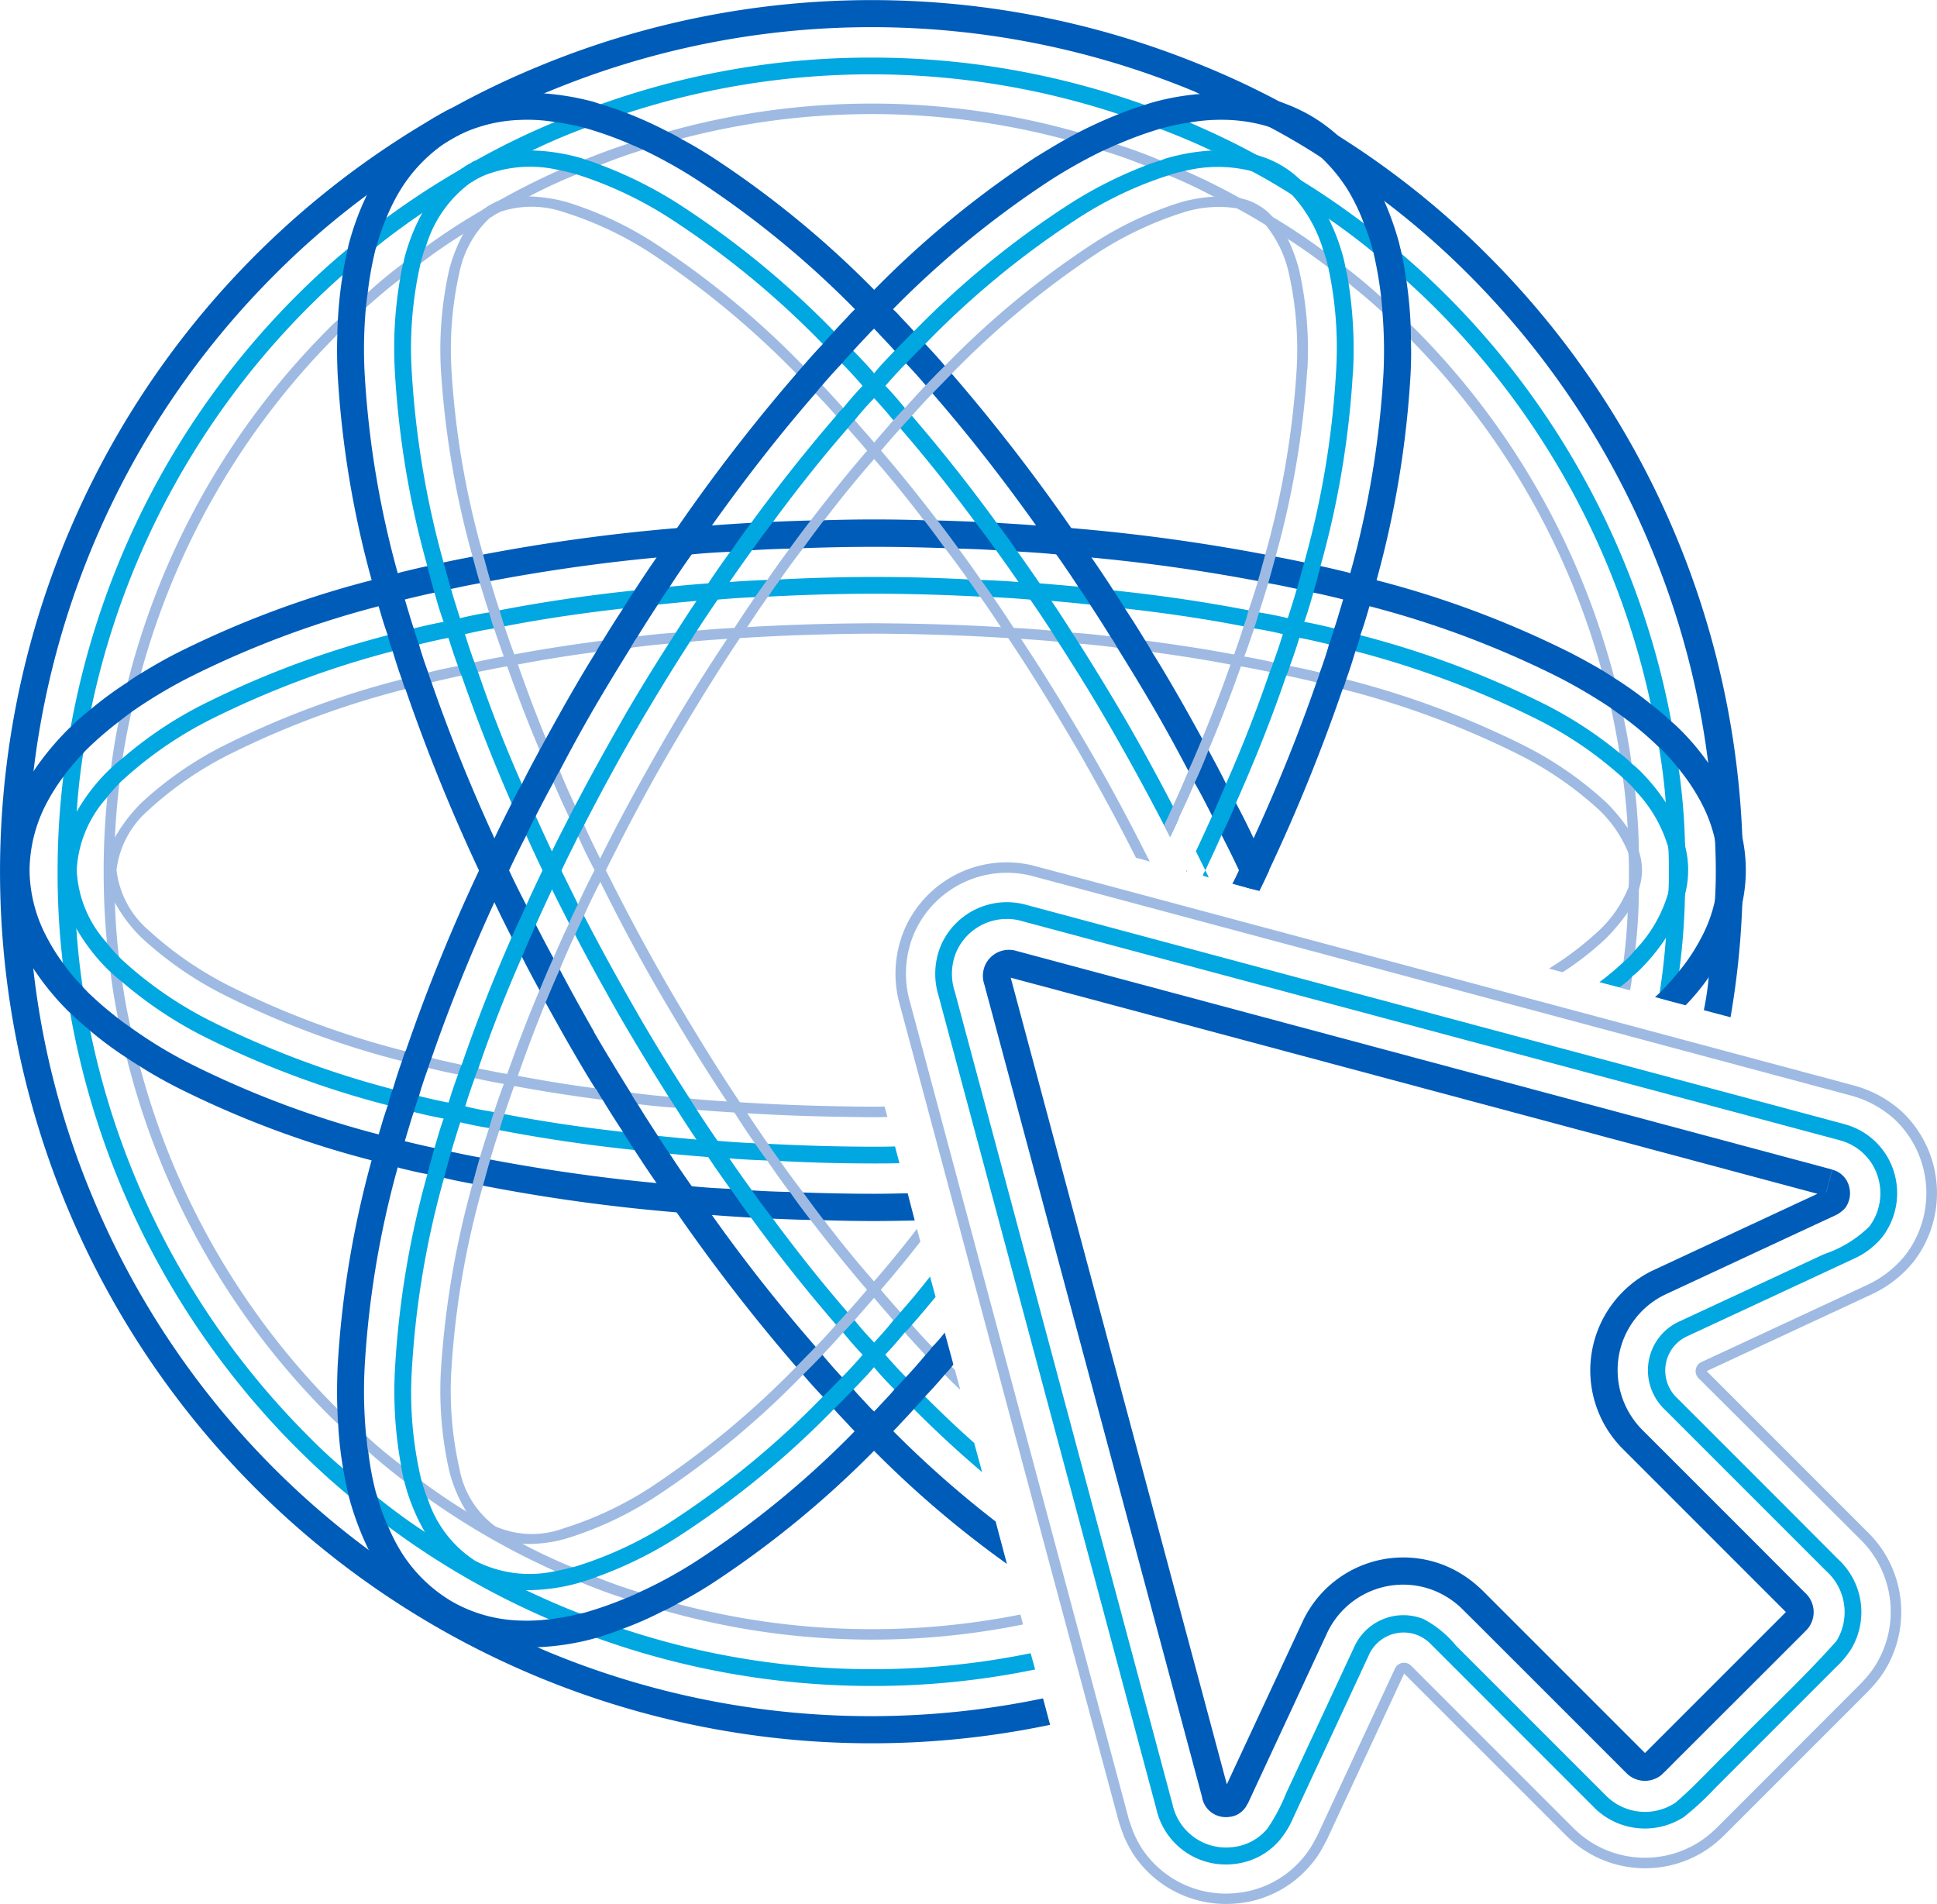 <svg xmlns="http://www.w3.org/2000/svg" xmlns:xlink="http://www.w3.org/1999/xlink" width="79.086" height="77.729" viewBox="0 0 79.086 77.729"><defs><clipPath id="clip-path"><rect id="Rectangle_2536" data-name="Rectangle 2536" width="79.086" height="77.729" fill="none"></rect></clipPath></defs><g id="Groupe_246" data-name="Groupe 246" transform="translate(0 0)"><g id="Groupe_245" data-name="Groupe 245" transform="translate(0 0)" clip-path="url(#clip-path)"><path id="Trac&#xE9;_987" data-name="Trac&#xE9; 987" d="M68.666,35.369v.064c0,.31,0,.62-.021.93v.011a27.5,27.5,0,0,1-.235,3.111c-.043.428-.107.855-.182,1.283l-.663-.182a1.376,1.376,0,0,0,.043-.2q.176-1.122.257-2.245a17.5,17.5,0,0,0,.1-1.839c.021-.289.021-.577.021-.866,0-.331,0-.652-.021-.983v-.011c-.011-.62-.043-1.229-.107-1.839-.053-.759-.15-1.507-.278-2.255-.086-.588-.192-1.176-.331-1.753a32.5,32.5,0,0,0-8.8-16.173c-.385-.385-.77-.748-1.176-1.112a.01.01,0,0,0-.011-.011c-.438-.406-.887-.791-1.347-1.165H55.9c-.588-.481-1.187-.93-1.806-1.358-.492-.353-.994-.684-1.507-.983-.011-.011-.021-.021-.032-.021-.524-.331-1.048-.641-1.593-.93S49.9,6.262,49.34,5.995h-.032c-.684-.321-1.39-.62-2.1-.887-.556-.224-1.122-.428-1.689-.6a32.22,32.22,0,0,0-20.074-.043c-.577.182-1.144.385-1.71.609-.727.267-1.454.577-2.159.919-.695.321-1.347.663-2.01,1.037a.215.215,0,0,0-.086.043,3.974,3.974,0,0,0-.363.2c-.021,0-.043.021-.064.032-.673.385-1.325.8-1.967,1.24s-1.261.887-1.871,1.379c-.47.363-.941.759-1.39,1.165-.481.417-.951.866-1.411,1.325A32.662,32.662,0,0,0,3.568,28.795c-.128.588-.235,1.2-.321,1.8-.128.791-.214,1.593-.267,2.394-.075.812-.1,1.625-.1,2.448,0,.77.021,1.539.086,2.309v.011c.053.8.139,1.593.257,2.384.086.6.192,1.2.31,1.8a32.641,32.641,0,0,0,8.883,16.515c.46.47.941.919,1.432,1.336.46.428.93.812,1.411,1.187.631.5,1.261.973,1.924,1.4a.01.01,0,0,0,.011.011,21.972,21.972,0,0,0,2.02,1.261c.695.406,1.4.78,2.127,1.122s1.464.673,2.213.951a16.7,16.7,0,0,0,1.732.62,32.322,32.322,0,0,0,16.643.994l.182.663a32.644,32.644,0,0,1-6.681.673A33.22,33.22,0,0,1,24.2,66.71h-.011c-.641-.235-1.261-.492-1.892-.759h-.032A32.61,32.61,0,0,1,15.7,62.167l-.011-.011c-.556-.4-1.09-.812-1.614-1.261-.738-.609-1.454-1.272-2.138-1.956A33.344,33.344,0,0,1,2.713,41.194c-.128-.673-.224-1.347-.3-2.031A31.053,31.053,0,0,1,2.2,35.433a31.376,31.376,0,0,1,.235-3.88c.064-.684.171-1.347.3-2.02a33.249,33.249,0,0,1,9.2-17.595c.673-.673,1.379-1.325,2.106-1.924.513-.449,1.048-.866,1.582-1.272a32.828,32.828,0,0,1,3.068-2,.108.108,0,0,1,.075-.043.638.638,0,0,1,.16-.1,1.582,1.582,0,0,1,.139-.086.594.594,0,0,1,.182-.1A30.467,30.467,0,0,1,22.5,4.83c.62-.267,1.251-.5,1.881-.727A32.7,32.7,0,0,1,35.433,2.2a33.081,33.081,0,0,1,11.16,1.935c.62.224,1.229.46,1.828.716.93.406,1.849.834,2.736,1.325a.039.039,0,0,1,.032.011c.6.31,1.187.652,1.764,1.015.887.545,1.742,1.133,2.576,1.764.534.4,1.048.812,1.55,1.251.641.545,1.261,1.122,1.86,1.721a33.308,33.308,0,0,1,9.15,17.37c.128.641.235,1.283.3,1.924a25.425,25.425,0,0,1,.257,3.121v.021c.021.331.021.663.021.994" transform="translate(0.152 0.151)" fill="#00a7e1"></path><path id="Trac&#xE9;_988" data-name="Trac&#xE9; 988" d="M66.663,35.247v.064c0,.235,0,.47-.021.705v.011a21.3,21.3,0,0,1-.15,2.48c-.032.363-.075.716-.128,1.08V39.6a4.992,4.992,0,0,1-.086.556l-.406-.107v-.032c.053-.342.107-.673.139-1.015.086-.673.15-1.347.171-2.02a.037.037,0,0,1,.011-.021q.032-.513.032-1.026V35.91c.011-.192.011-.406.011-.6,0-.246,0-.5-.021-.748v-.011c.011-.342-.011-.684-.032-1.026-.032-.673-.1-1.358-.192-2.031v-.011c-.032-.342-.086-.673-.139-1.015-.1-.609-.214-1.229-.353-1.839-.107-.524-.246-1.048-.385-1.561A30.853,30.853,0,0,0,57.331,13.6a2.052,2.052,0,0,0-.15-.16c-.331-.331-.673-.663-1.015-.973-.449-.417-.909-.8-1.379-1.176-.267-.224-.545-.438-.823-.652h-.011c-.534-.406-1.09-.8-1.657-1.165l-.011-.011C52,9.273,51.7,9.08,51.4,8.909c-.385-.235-.77-.46-1.165-.673-.31-.171-.609-.331-.93-.481a.015.015,0,0,0-.021,0c-.609-.321-1.208-.609-1.839-.866h-.011c-.321-.15-.631-.278-.951-.4-.567-.224-1.144-.438-1.732-.609-.5-.171-1-.321-1.518-.46h-.011A30.664,30.664,0,0,0,27.53,5.392c-.513.128-1.037.278-1.539.449-.588.182-1.176.385-1.742.62-.331.107-.652.246-.973.385a21.366,21.366,0,0,0-1.945.9c-.406.2-.812.417-1.208.641-.011,0-.021.011-.032.021a2.042,2.042,0,0,0-.289.171.172.172,0,0,0-.075.043c-.363.2-.727.417-1.08.652-.6.374-1.176.77-1.742,1.2-.289.2-.556.406-.834.641-.481.363-.941.759-1.4,1.165-.406.363-.791.727-1.176,1.112l-.053.053A31.072,31.072,0,0,0,5.478,27.22c-.15.524-.278,1.048-.385,1.582-.15.62-.257,1.251-.363,1.881-.043.342-.1.673-.128,1.015-.086.738-.15,1.475-.182,2.213v.011c-.021.47-.032.919-.032,1.39,0,.428.011.844.032,1.272.021.738.075,1.464.16,2.191v.011c.043.342.086.684.139,1.026.086.62.2,1.24.342,1.86.107.534.235,1.058.374,1.582a30.979,30.979,0,0,0,8.006,13.928l.053.053q.577.577,1.187,1.122h.011A17.872,17.872,0,0,0,16.1,59.533a9.552,9.552,0,0,0,.844.663c.588.438,1.2.855,1.817,1.229.374.246.759.481,1.144.695s.759.428,1.154.631a21.835,21.835,0,0,0,2.031.951H23.1c.321.15.641.289.973.406.577.235,1.154.438,1.753.62.513.182,1.026.331,1.55.47a31,31,0,0,0,14.014.438l.107.406a30.965,30.965,0,0,1-14.655-.567h-.011c-.534-.139-1.069-.3-1.593-.492-.609-.192-1.208-.417-1.8-.663-.363-.15-.716-.3-1.058-.46a30.645,30.645,0,0,1-5.206-2.982h-.011c-.321-.224-.631-.449-.93-.695h-.011c-.5-.385-.983-.77-1.464-1.208l-.011-.011a14.958,14.958,0,0,1-1.229-1.122c-.128-.107-.257-.235-.385-.363A31.344,31.344,0,0,1,4.9,42.912c-.139-.534-.257-1.069-.353-1.614-.128-.631-.235-1.261-.31-1.9-.064-.385-.107-.77-.139-1.154V38.23C4,37.257,3.96,36.3,3.96,35.312a28.924,28.924,0,0,1,.15-3.046v-.011c.032-.385.086-.78.15-1.165.075-.631.182-1.261.31-1.892.107-.545.224-1.08.374-1.625a31.258,31.258,0,0,1,8.2-14.43c.128-.128.246-.246.374-.353a14.96,14.96,0,0,1,1.229-1.122,18.746,18.746,0,0,1,1.454-1.2h.011a10.344,10.344,0,0,1,.9-.673h.011a24.972,24.972,0,0,1,2.341-1.518.375.375,0,0,1,.086-.053,1.259,1.259,0,0,1,.2-.118,1.947,1.947,0,0,1,.289-.16.037.037,0,0,0,.021-.011c.823-.46,1.657-.887,2.512-1.261h.011c.342-.16.684-.3,1.026-.438.588-.235,1.187-.46,1.8-.652C25.926,5.4,26.461,5.243,27,5.1a30.859,30.859,0,0,1,16.761.032c.534.139,1.048.3,1.571.492h.011c.6.192,1.187.406,1.764.652h.011c.331.128.673.267.994.428.77.331,1.507.705,2.245,1.112.021,0,.032.011.043.011.438.246.877.492,1.293.759a24.347,24.347,0,0,1,2.084,1.39c.3.2.6.428.887.663.5.385.983.791,1.454,1.219.417.353.823.738,1.208,1.133a2.052,2.052,0,0,1,.16.15A31.358,31.358,0,0,1,65.637,27.4c.15.534.267,1.069.374,1.6.139.631.246,1.261.331,1.892.064.363.107.716.139,1.08v.011a24.345,24.345,0,0,1,.16,2.491c.021.257.021.513.021.77" transform="translate(0.273 0.272)" fill="#9ebae2"></path><path id="Trac&#xE9;_989" data-name="Trac&#xE9; 989" d="M71.169,35.52v.064c0,.417-.011.844-.032,1.261v.011a34.081,34.081,0,0,1-.481,4.671l-1.09-.289a11.548,11.548,0,0,0,.2-1.358,26.294,26.294,0,0,0,.257-3.175q.032-.561.032-1.122c0-.417-.011-.844-.032-1.261a28.7,28.7,0,0,0-.278-3.175,33.633,33.633,0,0,0-2.32-8.755,34.474,34.474,0,0,0-7.461-11.181A33.043,33.043,0,0,0,56.514,8.2c0-.011,0-.011-.011-.011-.834-.631-1.689-1.229-2.576-1.774a.033.033,0,0,0-.021-.011c-.673-.438-1.368-.844-2.074-1.219-.011,0-.021-.011-.032-.011a28.13,28.13,0,0,0-2.811-1.336c-.075-.032-.139-.064-.214-.1a34.4,34.4,0,0,0-26.381,0,1.187,1.187,0,0,0-.171.075h-.011a32.049,32.049,0,0,0-3.388,1.657.081.081,0,0,0-.043.021c-.214.118-.428.235-.631.363a.033.033,0,0,0-.021.011,32.255,32.255,0,0,0-3.153,2.1,32.948,32.948,0,0,0-3.763,3.25A34.387,34.387,0,0,0,1.368,31.491V31.5a32.2,32.2,0,0,0-.011,8.028,33.759,33.759,0,0,0,2.384,9.246A34.284,34.284,0,0,0,15.05,63.27l.011.011a32.625,32.625,0,0,0,3.346,2.181,31.47,31.47,0,0,0,3.549,1.785c.139.064.289.128.438.192a34.375,34.375,0,0,0,20.192,1.892l.289,1.08A35.583,35.583,0,0,1,17.5,4.938h.011a2.893,2.893,0,0,1,.4-.224A1.859,1.859,0,0,1,18.1,4.6a1.729,1.729,0,0,1,.192-.107l.064-.032a34.045,34.045,0,0,1,3.613-1.742,35.51,35.51,0,0,1,27.236,0A33.172,33.172,0,0,1,52.26,4.158c.021.011.043.011.064.021.78.428,1.55.866,2.288,1.347a34.669,34.669,0,0,1,6.136,4.9,35.5,35.5,0,0,1,10.39,23.762v.011c.021.438.032.887.032,1.325" transform="translate(0 0)" fill="#005cb9"></path><path id="Trac&#xE9;_990" data-name="Trac&#xE9; 990" d="M68.767,34a3.841,3.841,0,0,1-.128.994v.011a5.431,5.431,0,0,1-.78,1.764,8.18,8.18,0,0,1-1.09,1.325,2.944,2.944,0,0,1-.289.246v.011a3.51,3.51,0,0,1-.492.417c-.011.021-.011.032-.021.021l-.823-.214a10.28,10.28,0,0,0,.983-.823,1.857,1.857,0,0,0,.16-.139q.176-.176.321-.353a5.62,5.62,0,0,0,1.347-2.33,3.4,3.4,0,0,0,0-1.849v-.011a5.645,5.645,0,0,0-1.358-2.33V30.73c-.1-.118-.2-.224-.31-.331a1.121,1.121,0,0,0-.182-.15v-.011a15.582,15.582,0,0,0-3.485-2.384,38.16,38.16,0,0,0-7.44-2.79c-.363-.1-.716-.182-1.08-.278l-.128-.032c-.363-.086-.716-.171-1.08-.235-.224-.064-.449-.107-.673-.15-.385-.1-.78-.171-1.176-.235a3.027,3.027,0,0,0-.428-.086c-1.6-.31-3.217-.545-4.842-.727-.47-.064-.951-.118-1.422-.16-.524-.053-1.048-.107-1.582-.15-.289-.021-.577-.043-.866-.053q-.754-.064-1.507-.1c-.182-.011-.353-.021-.534-.021h-.011c-1.443-.075-2.875-.118-4.318-.118s-2.886.043-4.329.118h-.011c-.182,0-.353.011-.534.021q-.754.032-1.507.1c-.289.011-.577.032-.866.053-.524.043-1.058.1-1.582.15-.47.043-.951.1-1.422.16-1.625.182-3.239.417-4.842.727a3.027,3.027,0,0,0-.428.086c-.4.064-.791.139-1.176.235-.224.043-.449.086-.673.15-.363.064-.716.15-1.08.235l-.128.032c-.363.1-.716.182-1.08.278a38.16,38.16,0,0,0-7.44,2.79A15.912,15.912,0,0,0,4.77,30.4l-.053.053c-.171.182-.342.363-.492.556v.011A4.783,4.783,0,0,0,2.974,34a4.745,4.745,0,0,0,1.24,2.982v.011a5.713,5.713,0,0,0,.481.534v.011a.494.494,0,0,1,.075.075,15.912,15.912,0,0,0,3.666,2.544,38.159,38.159,0,0,0,7.44,2.79c.363.1.716.182,1.08.278l.128.032c.363.086.716.171,1.08.235.224.064.449.107.673.15.385.1.78.171,1.176.235a3.028,3.028,0,0,0,.428.086c1.6.31,3.217.545,4.842.727.47.064.951.118,1.422.16.524.053,1.058.107,1.582.15.289.021.577.043.866.053q.754.064,1.507.1c.182.011.353.021.534.021H31.2c1.443.075,2.886.118,4.329.118.289,0,.567,0,.855-.011l.182.684c-.342.011-.695.011-1.037.011-1.283,0-2.555-.032-3.837-.1a4.469,4.469,0,0,1-.534-.021c-.513-.021-1.015-.043-1.529-.086-.289-.011-.577-.032-.866-.053-.524-.043-1.058-.086-1.582-.139-.47-.032-.951-.086-1.432-.15-1.849-.192-3.688-.46-5.516-.812a3.027,3.027,0,0,1-.428-.086c-.4-.064-.78-.139-1.176-.235a5.073,5.073,0,0,1-.673-.15c-.342-.064-.695-.139-1.037-.224-.064-.011-.118-.032-.182-.043-.353-.1-.716-.182-1.069-.278a38.083,38.083,0,0,1-7.557-2.833,16.784,16.784,0,0,1-3.282-2.2,5.575,5.575,0,0,1-.481-.417.283.283,0,0,1-.064-.053,7.965,7.965,0,0,1-1.325-1.71v-.011A4.733,4.733,0,0,1,2.29,34a4.783,4.783,0,0,1,.684-2.384,7.78,7.78,0,0,1,1.315-1.7c.032-.021.053-.053.086-.075a4.124,4.124,0,0,1,.47-.406,16.2,16.2,0,0,1,3.271-2.191,38.083,38.083,0,0,1,7.557-2.833c.353-.1.716-.182,1.069-.278.064-.011.118-.032.182-.043.342-.086.695-.16,1.037-.224a5.073,5.073,0,0,1,.673-.15c.4-.1.78-.171,1.176-.235a3.027,3.027,0,0,1,.428-.086c1.828-.353,3.666-.62,5.516-.812.481-.064.962-.118,1.432-.15.524-.053,1.058-.1,1.582-.139.289-.021.577-.043.866-.053.513-.043,1.015-.064,1.529-.086a4.468,4.468,0,0,1,.534-.021c1.283-.064,2.555-.1,3.837-.1s2.555.032,3.827.1a4.38,4.38,0,0,1,.534.021c.513.021,1.026.043,1.529.086.289.011.577.032.866.053.524.043,1.058.086,1.582.139.481.032.951.086,1.432.15,1.849.192,3.688.46,5.516.812a3.027,3.027,0,0,1,.428.086c.4.064.78.139,1.176.235a5.073,5.073,0,0,1,.673.15c.342.064.695.139,1.037.224.064.011.118.032.182.043.353.1.716.182,1.069.278a38.083,38.083,0,0,1,7.557,2.833,16.546,16.546,0,0,1,3.025,1.978,4.539,4.539,0,0,1,.492.428,3.448,3.448,0,0,1,.31.267,8.038,8.038,0,0,1,1.08,1.315,5.4,5.4,0,0,1,.791,1.753c.011.011.011.011,0,.021a3.841,3.841,0,0,1,.128.994" transform="translate(0.158 1.519)" fill="#00a7e1"></path><path id="Trac&#xE9;_991" data-name="Trac&#xE9; 991" d="M66.764,33.88a2.523,2.523,0,0,1-.128.77v.011a3.891,3.891,0,0,1-.449.93.037.037,0,0,0-.011.021,8.053,8.053,0,0,1-.855,1.026,12.037,12.037,0,0,1-1.8,1.411l-.556-.15a13.09,13.09,0,0,0,2.052-1.561,4.9,4.9,0,0,0,1.2-1.774v-.021a1.931,1.931,0,0,0,.118-.663,2.076,2.076,0,0,0-.128-.684v-.011a5.032,5.032,0,0,0-1.187-1.753,14.342,14.342,0,0,0-3.282-2.266,35.625,35.625,0,0,0-7.194-2.672h-.011c-.353-.1-.705-.192-1.069-.278-.406-.1-.812-.192-1.229-.278-.224-.053-.449-.1-.673-.15-.4-.075-.78-.16-1.176-.224-.139-.032-.278-.053-.428-.075q-1.587-.3-3.207-.513c-.47-.064-.941-.128-1.411-.171-.524-.075-1.037-.128-1.561-.171-.289-.032-.577-.053-.866-.075-.5-.053-1-.086-1.507-.118a4.177,4.177,0,0,0-.524-.032c-1.817-.118-3.645-.171-5.473-.182-1.828.011-3.656.064-5.484.182a4.306,4.306,0,0,0-.524.032c-.5.032-1,.064-1.507.118-.289.021-.577.043-.866.075-.524.043-1.037.1-1.561.171-.47.043-.941.107-1.411.171-1.069.139-2.138.31-3.2.513a2.884,2.884,0,0,0-.438.075c-.4.064-.78.15-1.176.224-.224.053-.449.1-.673.15-.417.086-.823.182-1.229.278-.363.086-.716.182-1.069.278h-.011a35.625,35.625,0,0,0-7.194,2.672,14.343,14.343,0,0,0-3.282,2.266A3.822,3.822,0,0,0,4.478,33.88a3.819,3.819,0,0,0,1.315,2.459A14.686,14.686,0,0,0,9.074,38.6a35.625,35.625,0,0,0,7.194,2.672h.011c.353.1.705.192,1.069.278.406.1.812.192,1.229.278.224.053.449.1.673.15.4.075.78.16,1.176.224.139.032.278.053.428.075h.011c1.058.2,2.116.374,3.2.513.47.064.941.128,1.411.171.524.075,1.037.128,1.561.171.289.032.577.053.866.075.5.053,1,.086,1.507.118a4.306,4.306,0,0,0,.524.032c1.828.118,3.656.171,5.484.182.139,0,.278,0,.417-.011l.118.428c-.182.011-.353.011-.534.011-1.732-.011-3.453-.053-5.184-.16a4.307,4.307,0,0,1-.524-.032h-.011c-.5-.032-1-.064-1.507-.107-.289-.021-.577-.043-.866-.086-.524-.032-1.037-.086-1.561-.15-.481-.053-.951-.107-1.422-.171-1.219-.16-2.426-.342-3.624-.567-.15-.021-.289-.053-.428-.086-.4-.064-.791-.15-1.187-.235-.224-.043-.449-.086-.673-.15-.4-.075-.791-.16-1.176-.257-.011,0-.032-.011-.043-.011-.363-.086-.716-.182-1.08-.278a36.115,36.115,0,0,1-7.258-2.7,14.666,14.666,0,0,1-3.378-2.341,6.1,6.1,0,0,1-1.08-1.422A2.959,2.959,0,0,1,4.05,33.88a2.883,2.883,0,0,1,.363-1.325v-.011a6.621,6.621,0,0,1,1.08-1.411,14.667,14.667,0,0,1,3.378-2.341,36.115,36.115,0,0,1,7.258-2.7c.363-.1.716-.192,1.08-.278.011,0,.032-.011.043-.011.385-.1.78-.182,1.176-.257.224-.064.449-.107.673-.15.4-.086.791-.171,1.187-.235.139-.032.278-.064.428-.086,1.2-.224,2.405-.406,3.624-.567.47-.064.941-.118,1.422-.171.524-.064,1.037-.118,1.561-.15.289-.043.577-.064.866-.086.5-.043,1-.086,1.507-.107H29.7a4.306,4.306,0,0,1,.524-.032c1.732-.107,3.453-.15,5.184-.16,1.721.011,3.453.053,5.174.16a4.177,4.177,0,0,1,.524.032h.011c.513.021,1,.064,1.507.107.289.021.577.043.866.086.524.032,1.048.086,1.561.15.481.053.951.107,1.422.171,1.219.16,2.426.342,3.624.567h.011c.15.021.278.053.417.086.4.064.791.15,1.187.235.224.043.449.086.673.15.4.075.791.16,1.176.257.011,0,.032.011.043.011.363.086.716.182,1.08.278a36.115,36.115,0,0,1,7.258,2.7,14.667,14.667,0,0,1,3.378,2.341,7.375,7.375,0,0,1,.855,1.026,4.073,4.073,0,0,1,.46.951,2.471,2.471,0,0,1,.128.77" transform="translate(0.279 1.64)" fill="#9ebae2"></path><path id="Trac&#xE9;_992" data-name="Trac&#xE9; 992" d="M71.131,32.827v-.011a7.334,7.334,0,0,0-.727-1.988,7.926,7.926,0,0,0-.663-1.048,9.961,9.961,0,0,0-1.176-1.39,4.4,4.4,0,0,0-.331-.3,10.343,10.343,0,0,0-.844-.716A15.262,15.262,0,0,0,65.9,26.307c-.171-.107-.342-.224-.524-.331-.4-.235-.791-.449-1.2-.663A39.808,39.808,0,0,0,56.2,22.32c-.363-.107-.716-.2-1.08-.289a2.677,2.677,0,0,0-.278-.075c-.31-.075-.62-.15-.93-.214-.224-.053-.438-.1-.663-.15-.4-.086-.78-.16-1.176-.235-.139-.032-.278-.064-.417-.086a76.6,76.6,0,0,0-7.921-1.08c-.481-.043-.951-.086-1.432-.107-.534-.043-1.08-.075-1.614-.107-.3-.021-.588-.032-.887-.043-.5-.021-1.015-.043-1.529-.053-.182-.011-.353-.011-.545-.011h-.011c-.673-.021-1.358-.032-2.031-.032s-1.358.011-2.042.032h-.011c-.182,0-.363,0-.545.011-.513.011-1.015.032-1.529.053-.3.011-.6.021-.9.043-.534.032-1.069.064-1.6.107-.47.021-.941.064-1.422.107h-.011a76.4,76.4,0,0,0-7.91,1.08c-.139.021-.289.053-.428.086-.4.075-.78.15-1.176.235-.224.053-.438.1-.663.15-.31.064-.62.139-.93.214a2.678,2.678,0,0,0-.278.075c-.363.086-.716.182-1.08.289a39.809,39.809,0,0,0-7.985,2.993c-.481.246-.962.524-1.432.812a5.765,5.765,0,0,0-.534.353,14.529,14.529,0,0,0-1.5,1.1,8.951,8.951,0,0,0-.834.738.535.535,0,0,0-.086.075,11.536,11.536,0,0,0-1.432,1.732v.011c-.139.224-.278.449-.406.695a6.835,6.835,0,0,0,0,6.659c.128.235.257.46.4.673a10.781,10.781,0,0,0,1.443,1.764.283.283,0,0,0,.064.053c.267.267.545.5.823.738a14.4,14.4,0,0,0,1.486,1.1c.171.118.353.235.534.342.481.31.983.588,1.475.844A39.808,39.808,0,0,0,15.162,46c.363.107.716.2,1.08.289a2.676,2.676,0,0,0,.278.075c.31.075.62.15.93.2.224.064.449.107.673.15.385.1.78.171,1.165.246.139.032.289.053.428.075a73.635,73.635,0,0,0,7.91,1.09c.481.043.962.086,1.432.107.534.043,1.069.075,1.6.107.3.021.6.032.9.043.513.021,1.015.043,1.529.053.182.011.363.011.545.011h.011c.684.021,1.358.032,2.042.032.556,0,1.1-.011,1.657-.021l-.289-1.112c-.46.011-.909.021-1.368.021-.962,0-1.935-.021-2.9-.053-.192,0-.363-.011-.545-.021h-.011c-.513-.011-1.015-.032-1.529-.064-.289-.011-.577-.032-.877-.064h-.011c-.524-.021-1.048-.053-1.582-.107-.47-.032-.951-.075-1.432-.128q-3.4-.321-6.788-.962a3.36,3.36,0,0,1-.428-.086c-.385-.064-.78-.15-1.176-.235-.224-.043-.449-.1-.673-.15-.321-.064-.631-.139-.951-.214l-.257-.064c-.363-.086-.716-.182-1.08-.278A39,39,0,0,1,7.69,42.02a18.156,18.156,0,0,1-2.362-1.443c-.171-.118-.342-.235-.513-.374a14.557,14.557,0,0,1-1.24-1.069c-.064-.075-.139-.139-.2-.214a7.994,7.994,0,0,1-.812-.973,7.65,7.65,0,0,1-.62-.983A5.95,5.95,0,0,1,1.2,34.153a6.017,6.017,0,0,1,.738-2.811,8.033,8.033,0,0,1,.641-1,8.783,8.783,0,0,1,.812-.962c.053-.064.118-.128.182-.192A14.681,14.681,0,0,1,4.836,28.1c.171-.139.353-.267.524-.4A20.178,20.178,0,0,1,7.69,26.3a39,39,0,0,1,7.76-2.918c.363-.1.716-.192,1.08-.278l.257-.064c.321-.075.631-.15.951-.214.224-.053.449-.107.673-.15.4-.086.791-.171,1.176-.235a3.36,3.36,0,0,1,.428-.086q3.383-.641,6.788-.962c.481-.053.962-.1,1.432-.128.534-.053,1.058-.086,1.582-.107h.011c.3-.032.588-.053.877-.064.513-.032,1.015-.053,1.529-.064.182-.011.363-.021.556-.021.962-.032,1.935-.053,2.9-.053s1.924.021,2.886.053c.182,0,.374.011.556.021.513.011,1.015.032,1.529.064.289.011.577.032.866.053h.011c.534.032,1.058.064,1.593.118.481.032.951.075,1.432.128q3.415.321,6.8.962v.011a2.845,2.845,0,0,1,.417.075c.385.064.78.15,1.176.235.224.043.449.1.673.15.321.064.631.139.951.214l.257.064c.363.086.716.182,1.08.278A39,39,0,0,1,63.67,26.3a21.986,21.986,0,0,1,2.1,1.24c.171.128.342.246.513.374a13.839,13.839,0,0,1,1.443,1.219.283.283,0,0,1,.064.053,9.412,9.412,0,0,1,.748.834,8.188,8.188,0,0,1,.887,1.325,5.97,5.97,0,0,1,.6,1.614,5.021,5.021,0,0,1,.139,1.2v.064a4.89,4.89,0,0,1-.139,1.122,5.91,5.91,0,0,1-.6,1.625,7.893,7.893,0,0,1-.866,1.3c-.246.31-.5.588-.77.866l-.032.032c-.064.053-.128.118-.192.171l.15.032.663.182.438.118a9.109,9.109,0,0,0,.951-1.154,8.3,8.3,0,0,0,.641-1.026,7.407,7.407,0,0,0,.727-2v-.011a6.391,6.391,0,0,0,0-2.651" transform="translate(0.006 1.367)" fill="#005cb9"></path><path id="Trac&#xE9;_993" data-name="Trac&#xE9; 993" d="M47.1,32.987c-.118.267-.235.524-.363.78-.075-.15-.16-.31-.246-.47-.663-1.283-1.358-2.555-2.074-3.805s-1.475-2.48-2.255-3.688c-.1-.16-.192-.31-.289-.46-.278-.428-.556-.844-.844-1.261-.15-.235-.321-.481-.481-.716-.3-.438-.609-.877-.919-1.3-.278-.4-.556-.77-.855-1.154-.962-1.3-1.978-2.587-3.046-3.816a2.785,2.785,0,0,0-.289-.331c-.246-.31-.513-.609-.78-.9-.15-.171-.3-.342-.47-.5-.235-.278-.492-.556-.748-.823l-.1-.1c-.257-.267-.513-.534-.78-.791a35.825,35.825,0,0,0-6.125-5.056A15.9,15.9,0,0,0,22.51,6.723l-.118-.032c-.192-.053-.385-.1-.577-.139H21.8a5.117,5.117,0,0,0-3.121.235.215.215,0,0,0-.086.043,1.07,1.07,0,0,0-.224.107,1.084,1.084,0,0,0-.139.1c-.021,0-.043.021-.064.032a4.985,4.985,0,0,0-1.817,2.608h-.011a5.959,5.959,0,0,0-.192.62c0,.021-.011.032-.011.053a15.484,15.484,0,0,0-.363,4.4,37.075,37.075,0,0,0,1.3,7.814c.1.363.2.716.3,1.08a.691.691,0,0,1,.043.139c.107.353.214.705.331,1.058.064.224.128.438.2.652.118.385.246.77.385,1.144a2.984,2.984,0,0,0,.15.4c.524,1.539,1.122,3.068,1.785,4.564.182.438.374.877.567,1.315.214.481.438.962.663,1.443.128.257.257.513.385.78.224.46.449.909.673,1.368.086.15.16.31.246.47.663,1.283,1.358,2.544,2.074,3.795s1.475,2.48,2.255,3.688c.1.16.192.31.289.46.278.428.556.844.844,1.261.15.235.321.481.481.716.3.438.609.877.919,1.3.278.4.556.77.855,1.154.962,1.3,1.978,2.587,3.046,3.816a2.785,2.785,0,0,0,.289.331c.246.31.513.609.791.9a5.011,5.011,0,0,0,.46.5c.235.278.492.556.748.823l.1.1c.257.267.513.534.78.791.652.652,1.325,1.293,2.01,1.9v.011l.321,1.176c-.962-.812-1.892-1.678-2.79-2.576-.267-.257-.534-.534-.791-.8l-.128-.128c-.246-.257-.492-.513-.705-.78a5.126,5.126,0,0,1-.47-.513c-.289-.3-.545-.6-.791-.9a2.6,2.6,0,0,1-.289-.321q-1.828-2.116-3.474-4.372c-.289-.385-.567-.78-.834-1.176h-.011c-.31-.428-.609-.855-.9-1.293-.16-.235-.321-.481-.481-.716-.289-.428-.567-.855-.844-1.293l-.289-.449q-1.026-1.619-1.988-3.271c-.631-1.112-1.251-2.223-1.839-3.356-.086-.16-.171-.321-.246-.47-.235-.46-.47-.919-.695-1.379l-.385-.77c-.224-.47-.449-.951-.663-1.432-.2-.438-.406-.877-.6-1.315q-1.122-2.565-2.042-5.206a2.511,2.511,0,0,1-.15-.4c-.139-.374-.267-.759-.385-1.144-.075-.214-.139-.428-.2-.652-.118-.331-.224-.673-.321-1.015-.021-.064-.032-.118-.053-.182-.1-.353-.2-.716-.289-1.08a37.152,37.152,0,0,1-1.325-7.942,16.636,16.636,0,0,1,.214-3.784q.048-.321.128-.641h.011a1.66,1.66,0,0,1,.043-.224A8.037,8.037,0,0,1,16.2,8.305a4.839,4.839,0,0,1,1.6-1.806.108.108,0,0,1,.075-.043.759.759,0,0,1,.15-.107.977.977,0,0,1,.15-.075.594.594,0,0,1,.182-.1,4.976,4.976,0,0,1,2.33-.428,7.922,7.922,0,0,1,1.881.278,2.579,2.579,0,0,1,.267.086,6.5,6.5,0,0,1,.641.224A16.931,16.931,0,0,1,26.8,8.016a36.625,36.625,0,0,1,6.221,5.12c.267.257.524.524.78.791a1.7,1.7,0,0,1,.139.139c.246.257.492.513.716.78a6.623,6.623,0,0,1,.46.513c.289.3.545.6.791.9a2.6,2.6,0,0,1,.289.321Q38.02,18.7,39.656,20.95c.289.385.577.77.834,1.165H40.5c.31.428.609.866.909,1.3.16.235.321.481.481.716.289.428.567.855.844,1.293l.289.449q1.026,1.619,1.988,3.271c.641,1.112,1.251,2.234,1.839,3.367.1.16.171.321.246.47" transform="translate(1.038 0.396)" fill="#00a7e1"></path><path id="Trac&#xE9;_994" data-name="Trac&#xE9; 994" d="M46.186,33.529l-.246-.075a1.994,1.994,0,0,1,.107-.214c.043.1.1.192.139.289" transform="translate(3.166 2.291)" fill="#00a7e1"></path><path id="Trac&#xE9;_995" data-name="Trac&#xE9; 995" d="M45.777,34.651l-.107-.032-.449-.118c-.738-1.464-1.518-2.9-2.33-4.318-.919-1.571-1.871-3.132-2.886-4.65-.1-.15-.192-.3-.3-.449-.278-.417-.556-.834-.844-1.24H38.85c-.15-.235-.321-.47-.492-.705-.3-.438-.62-.866-.941-1.283-.278-.385-.556-.759-.844-1.133h-.011c-.652-.855-1.325-1.689-2.031-2.5a4.085,4.085,0,0,0-.289-.342c-.257-.31-.524-.609-.791-.909-.15-.171-.31-.342-.47-.513-.267-.31-.556-.62-.844-.919-.257-.267-.524-.534-.78-.8a36.115,36.115,0,0,0-5.911-4.9,14.424,14.424,0,0,0-3.6-1.7,4.042,4.042,0,0,0-2.608,0c-.011,0-.021.011-.032.021a.553.553,0,0,0-.139.064.759.759,0,0,0-.15.107.172.172,0,0,0-.075.043,4.179,4.179,0,0,0-1.24,2.213,14.31,14.31,0,0,0-.331,3.966,34.966,34.966,0,0,0,1.293,7.568c.1.363.192.716.3,1.08.118.4.235.8.374,1.2.064.214.128.438.2.652.128.385.257.759.4,1.144a3.253,3.253,0,0,0,.15.417c.353,1.015.738,2.031,1.144,3.025.182.438.363.877.567,1.315.192.481.406.962.631,1.432.118.267.235.524.363.78.2.46.428.919.652,1.368.075.16.15.321.235.481q1.219,2.453,2.587,4.821c.919,1.571,1.871,3.132,2.886,4.65.1.15.192.3.3.449.278.417.556.834.844,1.24H30.2c.15.235.321.47.492.705.3.438.62.866.941,1.283.278.385.556.759.844,1.133h.011c.652.855,1.325,1.689,2.042,2.5a2.6,2.6,0,0,0,.278.342c.257.31.524.609.791.909.15.171.31.342.47.513.267.31.545.609.834.909l.011.011c.257.267.524.534.78.8.053.043.1.1.139.128v.011l.214.8c-.214-.2-.428-.406-.631-.62-.267-.257-.534-.534-.791-.8l-.021-.021c-.278-.3-.556-.6-.823-.9-.16-.16-.31-.331-.47-.5-.257-.3-.524-.6-.78-.909a3.993,3.993,0,0,1-.289-.331c-.8-.93-1.561-1.881-2.309-2.854-.289-.374-.577-.759-.844-1.144h-.011c-.321-.428-.62-.855-.919-1.283-.171-.235-.342-.47-.5-.705-.289-.406-.567-.834-.834-1.251h-.011a5.283,5.283,0,0,1-.289-.449c-.962-1.443-1.86-2.918-2.726-4.4s-1.678-3.014-2.448-4.564A4.979,4.979,0,0,1,23.116,35c-.246-.449-.46-.909-.673-1.368-.128-.257-.257-.513-.363-.78-.224-.47-.438-.941-.641-1.422-.2-.438-.385-.877-.567-1.325-.481-1.133-.919-2.277-1.325-3.421-.053-.139-.1-.267-.139-.406-.139-.385-.267-.759-.4-1.144-.075-.214-.139-.438-.2-.652-.128-.385-.246-.77-.363-1.154,0-.011-.011-.032-.011-.043-.107-.363-.2-.716-.3-1.08a36.784,36.784,0,0,1-1.293-7.632,14.9,14.9,0,0,1,.342-4.094,6.443,6.443,0,0,1,.577-1.454,3.33,3.33,0,0,1,.812-.994.375.375,0,0,1,.086-.053,1,1,0,0,1,.192-.128,2.605,2.605,0,0,1,.3-.15.037.037,0,0,0,.021-.011A3.423,3.423,0,0,1,20.443,7.5a6.689,6.689,0,0,1,1.507.224,14.488,14.488,0,0,1,3.72,1.753,35.529,35.529,0,0,1,5.965,4.938c.267.257.524.524.78.791l.032.032c.278.3.556.6.823.9.16.16.31.331.47.5.257.3.524.6.791.909.1.107.192.224.278.331.8.93,1.561,1.881,2.309,2.854.289.374.577.759.855,1.144.321.428.62.855.919,1.283.171.235.342.47.5.705q.433.625.834,1.251h.011a5.282,5.282,0,0,1,.289.449c.962,1.443,1.86,2.918,2.726,4.4s1.689,3.014,2.459,4.554l.064.128" transform="translate(1.16 0.516)" fill="#9ebae2"></path><path id="Trac&#xE9;_996" data-name="Trac&#xE9; 996" d="M50.293,33.973c-.224-.481-.46-.951-.716-1.432V32.53c-.128-.257-.257-.524-.406-.78-.224-.46-.47-.909-.716-1.368-.086-.15-.171-.31-.257-.47-.331-.6-.663-1.2-1-1.785s-.684-1.176-1.048-1.753c-.086-.16-.182-.321-.278-.47-.267-.438-.545-.877-.823-1.3-.15-.246-.31-.492-.47-.738q-.433-.673-.9-1.347c-.267-.406-.534-.8-.823-1.2a74.715,74.715,0,0,0-4.885-6.307c-.086-.107-.182-.214-.278-.321-.257-.3-.524-.6-.8-.887-.139-.171-.3-.342-.46-.513-.2-.235-.428-.46-.641-.695-.064-.075-.139-.139-.214-.214-.246-.267-.513-.524-.77-.791a39.811,39.811,0,0,0-6.6-5.409c-.417-.267-.844-.524-1.293-.759a5.152,5.152,0,0,0-.534-.289,16.873,16.873,0,0,0-1.668-.759c-.342-.128-.705-.257-1.069-.363-.1-.032-.192-.064-.3-.1a10.955,10.955,0,0,0-2.01-.342h-.011a7.828,7.828,0,0,0-1-.032,7.515,7.515,0,0,0-2.854.673l-.064.032a1.729,1.729,0,0,0-.192.107,1.218,1.218,0,0,0-.2.107c-.128.075-.257.15-.385.235h-.011a7.513,7.513,0,0,0-2.063,2.181,7.229,7.229,0,0,0-.46.844,11.165,11.165,0,0,0-.727,1.956,2.022,2.022,0,0,0-.053.246c-.086.363-.16.716-.214,1.08a17.776,17.776,0,0,0-.192,1.817c-.011.2-.021.406-.021.6-.021.545-.011,1.08.011,1.6a40.193,40.193,0,0,0,1.39,8.423L14.57,24.5c.032.1.053.192.086.289q.128.449.289.9a4.607,4.607,0,0,0,.2.652c.118.385.235.77.374,1.144.043.139.086.278.139.406h.011a74.353,74.353,0,0,0,3,7.4c.2.438.406.877.631,1.3.224.481.46.951.705,1.432.128.267.267.524.417.791.224.449.47.909.716,1.358l.257.481c.331.6.663,1.2,1,1.785s.684,1.176,1.048,1.753c.086.16.182.321.278.47.267.438.545.877.823,1.3.15.246.31.492.47.738q.433.673.9,1.347c.267.406.534.8.823,1.2a74.718,74.718,0,0,0,4.885,6.307c.086.107.182.214.278.321.257.3.524.6.8.887.139.171.3.342.46.513.2.235.428.46.641.695.064.075.139.139.2.214.267.267.524.534.791.791A42.05,42.05,0,0,0,40.224,63.6l-.46-1.732a42.945,42.945,0,0,1-4.18-3.688c-.267-.267-.524-.534-.78-.8-.064-.064-.128-.118-.182-.182-.224-.246-.46-.481-.663-.727-.171-.171-.321-.331-.47-.5-.278-.3-.545-.6-.791-.9a2.538,2.538,0,0,1-.278-.331,68.051,68.051,0,0,1-4.244-5.387c-.278-.385-.556-.78-.823-1.176-.31-.438-.609-.877-.9-1.325-.171-.246-.331-.481-.481-.727-.278-.428-.556-.855-.823-1.293a4.267,4.267,0,0,1-.289-.47c-.513-.823-1.015-1.646-1.5-2.48s-.951-1.689-1.4-2.544a5.256,5.256,0,0,1-.257-.481c-.246-.449-.481-.9-.716-1.358-.139-.257-.267-.524-.385-.791-.246-.47-.481-.941-.705-1.422-.2-.438-.406-.866-.6-1.315-.951-2.074-1.817-4.2-2.565-6.36-.053-.139-.1-.267-.139-.406-.139-.385-.267-.759-.374-1.144-.086-.214-.15-.438-.214-.652-.107-.31-.192-.62-.289-.93-.021-.086-.053-.171-.075-.257-.1-.353-.2-.705-.289-1.069A38.56,38.56,0,0,1,14,14.978a18.654,18.654,0,0,1,.053-2.672c.021-.2.043-.406.075-.609a14.019,14.019,0,0,1,.31-1.732.6.6,0,0,1,.043-.128A8.185,8.185,0,0,1,14.89,8.65a7.716,7.716,0,0,1,.6-1.187,6.366,6.366,0,0,1,1.753-1.839.033.033,0,0,1,.021-.011,2.348,2.348,0,0,1,.3-.192,3.221,3.221,0,0,1,.331-.171.081.081,0,0,1,.043-.021,6.115,6.115,0,0,1,2.426-.577,6.713,6.713,0,0,1,1.4.086A9.424,9.424,0,0,1,23,4.983c.011,0,.032.011.043.011a15.263,15.263,0,0,1,1.742.62c.2.086.4.171.588.257a19.675,19.675,0,0,1,2.234,1.251,38.748,38.748,0,0,1,6.414,5.259c.257.267.513.524.78.791.053.064.118.118.171.182.224.246.46.481.673.727.16.171.321.342.46.513.278.289.545.588.8.887a4.142,4.142,0,0,1,.278.331c1.507,1.732,2.907,3.538,4.233,5.4.289.385.556.78.823,1.176.31.438.609.877.9,1.325.171.246.331.481.481.727.278.428.556.855.823,1.293a4.268,4.268,0,0,1,.289.47c.513.823,1.015,1.646,1.5,2.48s.951,1.689,1.4,2.544v.011a4.151,4.151,0,0,1,.257.481c.257.438.481.887.716,1.347.128.257.267.513.385.78.246.481.481.951.705,1.432v.011q.176.353.321.705l.513.128c.139-.278.267-.556.4-.834v-.011c-.2-.438-.406-.866-.631-1.3m-26.926,7.91c-.481-.844-.951-1.689-1.4-2.544-.2.438-.385.877-.567,1.315.331.6.663,1.2,1,1.785s.684,1.176,1.048,1.753c.47.064.941.128,1.411.171-.513-.823-1.015-1.646-1.5-2.48m0,0c-.481-.844-.951-1.689-1.4-2.544-.2.438-.385.877-.567,1.315.331.6.663,1.2,1,1.785s.684,1.176,1.048,1.753c.47.064.941.128,1.411.171-.513-.823-1.015-1.646-1.5-2.48m0,0c-.481-.844-.951-1.689-1.4-2.544-.2.438-.385.877-.567,1.315.331.6.663,1.2,1,1.785s.684,1.176,1.048,1.753c.47.064.941.128,1.411.171-.513-.823-1.015-1.646-1.5-2.48m0,0c-.481-.844-.951-1.689-1.4-2.544-.2.438-.385.877-.567,1.315.331.6.663,1.2,1,1.785s.684,1.176,1.048,1.753c.47.064.941.128,1.411.171-.513-.823-1.015-1.646-1.5-2.48m0,0c-.481-.844-.951-1.689-1.4-2.544-.2.438-.385.877-.567,1.315.331.6.663,1.2,1,1.785s.684,1.176,1.048,1.753c.47.064.941.128,1.411.171-.513-.823-1.015-1.646-1.5-2.48" transform="translate(0.887 0.243)" fill="#005cb9"></path><path id="Trac&#xE9;_997" data-name="Trac&#xE9; 997" d="M45.321,33.24c.021.021.021.043.032.053l-.043-.021c0-.011.011-.021.011-.032" transform="translate(3.123 2.291)" fill="#00a7e1"></path><path id="Trac&#xE9;_998" data-name="Trac&#xE9; 998" d="M54.2,14.773a37.152,37.152,0,0,1-1.325,7.942c-.086.363-.192.727-.289,1.08-.021.064-.032.118-.053.182-.1.342-.2.684-.321,1.015-.064.224-.128.438-.2.652-.118.385-.246.77-.385,1.144a2.511,2.511,0,0,1-.15.4c-.6,1.764-1.293,3.485-2.052,5.195v.011c-.182.438-.374.877-.588,1.3-.214.481-.438.962-.663,1.443-.128-.257-.257-.524-.385-.78.224-.481.449-.962.663-1.443.192-.438.385-.877.567-1.315.663-1.5,1.261-3.025,1.785-4.564a2.984,2.984,0,0,0,.15-.4c.139-.374.267-.759.385-1.144.075-.214.139-.428.2-.652.118-.353.224-.705.331-1.058a.691.691,0,0,1,.043-.139c.1-.363.2-.716.3-1.08a36.4,36.4,0,0,0,1.3-7.814,15.467,15.467,0,0,0-.321-4.233h-.011a1.658,1.658,0,0,0-.043-.224c-.043-.15-.086-.3-.139-.438a5.782,5.782,0,0,0-1.3-2.309c-.011-.011-.021-.021-.032-.021a3.3,3.3,0,0,0-.748-.588,3.415,3.415,0,0,0-.844-.342,5.636,5.636,0,0,0-2.736-.011c-.139.032-.289.064-.438.107a1.842,1.842,0,0,0-.224.075h-.011a15.376,15.376,0,0,0-3.805,1.828,35.825,35.825,0,0,0-6.125,5.056c-.267.257-.524.524-.78.791l-.1.1c-.257.267-.513.545-.748.823a5.011,5.011,0,0,0-.46.5c-.278.289-.545.588-.791.9a2.785,2.785,0,0,0-.289.331c-1.069,1.229-2.084,2.512-3.046,3.816-.3.385-.577.759-.855,1.154-.31.428-.62.866-.919,1.3-.16.235-.331.481-.481.716-.289.417-.567.834-.844,1.261-.1.15-.192.3-.289.46-.78,1.208-1.529,2.437-2.255,3.688S23.472,32,22.809,33.286c-.086.16-.16.321-.246.47-.224.46-.46.919-.673,1.379l-.385.77c-.224.481-.449.962-.663,1.443-.192.438-.385.877-.567,1.315-.663,1.5-1.261,3.025-1.785,4.564a2.984,2.984,0,0,0-.15.4c-.139.374-.267.759-.385,1.144-.075.214-.139.428-.2.652-.118.353-.224.705-.331,1.058a.691.691,0,0,1-.043.139c-.1.353-.2.716-.289,1.069a36.517,36.517,0,0,0-1.315,7.825,15.443,15.443,0,0,0,.374,4.457c.011.032.021.075.032.107.064.235.139.46.224.684h.011a4.731,4.731,0,0,0,1.956,2.565,4.845,4.845,0,0,0,3.25.417q.353-.064.705-.16h.011c.021,0,.032-.011.053-.011a15.477,15.477,0,0,0,4.041-1.9,35.825,35.825,0,0,0,6.125-5.056c.267-.257.524-.524.78-.791l.1-.1c.257-.267.513-.545.748-.823.171-.16.321-.331.47-.5.267-.289.534-.588.78-.9a2.785,2.785,0,0,0,.289-.331c.417-.47.823-.962,1.208-1.454l.224.823v.011c-.321.385-.631.759-.962,1.133A2.6,2.6,0,0,1,35.9,54c-.246.3-.5.6-.791.9a6.625,6.625,0,0,1-.46.513c-.224.267-.47.524-.716.78l-.128.128c-.257.267-.524.545-.791.8a36.625,36.625,0,0,1-6.221,5.12,16.341,16.341,0,0,1-3.485,1.742c-.2.075-.417.15-.631.214-.032.011-.075.021-.107.032a7.78,7.78,0,0,1-2.116.289,4.816,4.816,0,0,1-2.426-.609,4.726,4.726,0,0,1-1.721-1.774.01.01,0,0,1-.011-.011,8.025,8.025,0,0,1-.812-1.988.182.182,0,0,1-.011-.075h-.011c-.053-.214-.1-.438-.128-.652a16.633,16.633,0,0,1-.246-3.923,37.137,37.137,0,0,1,1.325-7.953c.086-.353.192-.716.289-1.069.021-.064.032-.118.053-.182.1-.342.2-.684.321-1.015.064-.224.128-.438.2-.652.118-.385.246-.77.385-1.144a2.511,2.511,0,0,1,.15-.4q.914-2.646,2.042-5.206c.192-.438.4-.877.6-1.315.214-.481.438-.951.663-1.422.128-.257.257-.524.385-.78.224-.46.46-.919.695-1.379.075-.15.16-.31.246-.47.588-1.133,1.208-2.245,1.839-3.356s1.3-2.191,1.988-3.271l.289-.449c.278-.438.556-.866.844-1.293.16-.235.321-.481.481-.716.289-.438.588-.866.9-1.293H28.8c.267-.4.545-.791.834-1.176Q31.28,18.69,33.1,16.579a2.6,2.6,0,0,1,.289-.321c.246-.3.5-.6.791-.9a5.125,5.125,0,0,1,.47-.513c.214-.267.46-.524.705-.78a1.7,1.7,0,0,1,.139-.139c.257-.267.513-.534.78-.791A36.625,36.625,0,0,1,42.5,8.017a17.23,17.23,0,0,1,3.217-1.646,6.054,6.054,0,0,1,.62-.214h.011a2.205,2.205,0,0,1,.374-.128,8.178,8.178,0,0,1,1.7-.278h.032a5.215,5.215,0,0,1,1.817.182.039.039,0,0,1,.032.011,4.189,4.189,0,0,1,.962.406,4.068,4.068,0,0,1,.8.609A5.214,5.214,0,0,1,53.209,8.53a8.406,8.406,0,0,1,.6,1.593c.032.128.064.267.086.4.053.214.1.438.128.652a17.63,17.63,0,0,1,.182,3.6" transform="translate(1.039 0.395)" fill="#00a7e1"></path><path id="Trac&#xE9;_999" data-name="Trac&#xE9; 999" d="M43.853,32.78l.064.128-.107-.032a.379.379,0,0,0,.043-.1" transform="translate(3.02 2.259)" fill="#9ebae2"></path><path id="Trac&#xE9;_1000" data-name="Trac&#xE9; 1000" d="M52.212,14.576a36.784,36.784,0,0,1-1.293,7.632c-.1.363-.192.716-.3,1.08,0,.011-.011.032-.011.043-.118.385-.235.77-.363,1.154-.064.214-.128.438-.2.652-.128.385-.257.759-.4,1.144-.043.139-.086.267-.139.406-.406,1.144-.844,2.287-1.325,3.421-.171.449-.363.9-.567,1.336-.2.481-.417.951-.641,1.422-.118.267-.235.524-.363.78-.075-.15-.16-.31-.246-.47.128-.257.246-.513.363-.78.224-.47.428-.951.631-1.432v-.011c.2-.438.385-.877.567-1.315.406-.994.8-2.01,1.154-3.025a3.177,3.177,0,0,0,.139-.417h.011c.139-.385.267-.759.385-1.144a5.083,5.083,0,0,0,.2-.652q.208-.593.385-1.187V23.2c.107-.363.2-.716.3-1.08a36.289,36.289,0,0,0,1.283-7.568,14.31,14.31,0,0,0-.331-3.966,4.758,4.758,0,0,0-.941-1.924,1.972,1.972,0,0,0-.524-.438,1.9,1.9,0,0,0-.641-.235,4.759,4.759,0,0,0-2.138.15,14.424,14.424,0,0,0-3.6,1.7,36.115,36.115,0,0,0-5.911,4.9c-.257.267-.524.534-.78.8-.289.3-.577.609-.844.919-.16.171-.321.342-.47.513-.267.3-.534.6-.791.909a2.6,2.6,0,0,0-.278.342c-.716.812-1.39,1.646-2.042,2.5H32.48c-.289.374-.567.748-.844,1.133-.321.417-.641.844-.941,1.283-.171.235-.342.47-.492.705h-.011c-.289.406-.567.823-.844,1.24-.107.15-.2.3-.3.449-1.015,1.518-1.967,3.079-2.886,4.65s-1.774,3.2-2.587,4.832a4.694,4.694,0,0,0-.224.47c-.235.449-.46.909-.663,1.368-.128.257-.246.513-.363.78-.224.47-.438.951-.631,1.432-.2.438-.385.877-.567,1.315-.406,1-.791,2.01-1.144,3.025h-.011c-.053.139-.1.278-.139.417-.139.374-.267.759-.4,1.144-.075.214-.139.428-.2.652-.139.4-.257.791-.374,1.187v.011c-.107.353-.2.716-.3,1.069a35.17,35.17,0,0,0-1.293,7.579,14.31,14.31,0,0,0,.331,3.966,3.766,3.766,0,0,0,1.464,2.362,3.728,3.728,0,0,0,2.779.086,14.423,14.423,0,0,0,3.6-1.7,36.115,36.115,0,0,0,5.911-4.9c.257-.267.524-.534.78-.8l.011-.011c.289-.3.567-.6.834-.909.16-.171.321-.342.47-.513.267-.3.534-.6.791-.909a4.085,4.085,0,0,0,.289-.342c.609-.705,1.2-1.422,1.753-2.149l.139.524c-.524.673-1.058,1.325-1.614,1.967-.086.107-.182.224-.278.331-.267.31-.534.609-.791.909-.16.171-.31.342-.47.5-.267.3-.545.6-.823.9l-.021.021c-.257.267-.524.545-.791.8A35.529,35.529,0,0,1,25.67,60.54a14.488,14.488,0,0,1-3.72,1.753,5.622,5.622,0,0,1-1.774.214,2.706,2.706,0,0,1-1.325-.342,2.766,2.766,0,0,1-.973-.983,5.964,5.964,0,0,1-.695-1.646,14.9,14.9,0,0,1-.342-4.094,36.784,36.784,0,0,1,1.293-7.632c.1-.363.192-.716.3-1.08,0-.011.011-.032.011-.043.118-.385.235-.77.363-1.154.064-.214.128-.438.2-.652.128-.385.257-.759.4-1.144.043-.139.086-.267.139-.406.406-1.154.844-2.3,1.325-3.431.182-.438.363-.877.567-1.315.2-.47.417-.951.641-1.422.107-.267.235-.524.363-.78q.321-.705.673-1.379a3.793,3.793,0,0,1,.224-.47c.77-1.55,1.6-3.068,2.459-4.564s1.764-2.961,2.726-4.4a5.282,5.282,0,0,1,.289-.449h.011q.4-.625.834-1.251c.16-.235.331-.47.5-.705.3-.428.6-.855.919-1.283.278-.385.567-.77.855-1.144.748-.973,1.507-1.924,2.309-2.854a4,4,0,0,1,.289-.331c.257-.31.524-.609.78-.909.16-.171.31-.342.47-.5.267-.3.545-.6.823-.9l.032-.032c.257-.267.513-.534.78-.791a35.529,35.529,0,0,1,5.965-4.938A14.488,14.488,0,0,1,47.1,7.724,6.523,6.523,0,0,1,48.4,7.511a.015.015,0,0,1,.021,0,4.122,4.122,0,0,1,1.048.064c.021,0,.032.011.043.011a2.09,2.09,0,0,1,.695.267,2.329,2.329,0,0,1,.6.492,3.61,3.61,0,0,1,.6.877l.011.011a7.1,7.1,0,0,1,.46,1.251,14.9,14.9,0,0,1,.342,4.094" transform="translate(1.16 0.517)" fill="#9ebae2"></path><path id="Trac&#xE9;_1001" data-name="Trac&#xE9; 1001" d="M56.717,13.631c.021.47.011.93-.011,1.39a40.193,40.193,0,0,1-1.39,8.423L55.029,24.5c-.032.1-.053.192-.086.289q-.128.449-.289.9a4.607,4.607,0,0,1-.2.652c-.118.385-.235.77-.374,1.144-.043.139-.086.278-.139.406h-.011a72.672,72.672,0,0,1-3,7.386v.011c-.128.278-.257.556-.4.834l-.513-.128-.588-.16c.1-.182.182-.363.267-.545v-.011c.214-.428.406-.866.6-1.3.951-2.074,1.817-4.2,2.565-6.36.053-.139.1-.267.139-.406.139-.385.267-.759.374-1.144.086-.214.15-.438.214-.652.107-.31.192-.62.289-.93.021-.086.053-.171.075-.257.1-.353.2-.705.289-1.069A38.56,38.56,0,0,0,55.6,14.978a19.272,19.272,0,0,0-.043-2.48c-.011-.2-.032-.406-.053-.609a15.941,15.941,0,0,0-.321-1.849h-.011a.182.182,0,0,0-.011-.075,8.692,8.692,0,0,0-.363-1.09,7.787,7.787,0,0,0-.684-1.411A6.741,6.741,0,0,0,53.04,6.17a.033.033,0,0,0-.021-.011,5.032,5.032,0,0,0-.983-.738,5.465,5.465,0,0,0-1.09-.481c-.011,0-.021-.011-.032-.011a6.56,6.56,0,0,0-1.678-.278,7.411,7.411,0,0,0-1.55.107,9.668,9.668,0,0,0-1.133.235c-.021.011-.053.011-.075.021a15.516,15.516,0,0,0-1.753.641h-.011l-.577.257a20.969,20.969,0,0,0-2.149,1.208,38.748,38.748,0,0,0-6.414,5.259c-.257.267-.513.524-.77.791-.064.064-.128.118-.182.182-.224.246-.46.481-.673.727-.16.171-.321.342-.46.513-.278.289-.545.588-.8.887a4.144,4.144,0,0,0-.278.331c-1.507,1.732-2.907,3.538-4.233,5.4-.289.385-.556.78-.823,1.176-.31.438-.609.877-.9,1.325-.171.246-.331.481-.481.727-.278.428-.556.855-.823,1.293a4.267,4.267,0,0,0-.289.47c-.513.823-1.015,1.646-1.5,2.48s-.951,1.689-1.4,2.544a5.255,5.255,0,0,0-.257.481c-.246.449-.481.9-.716,1.358-.139.257-.267.524-.385.791-.246.47-.481.951-.705,1.432-.214.428-.406.866-.6,1.3-.951,2.074-1.817,4.2-2.565,6.36-.053.139-.1.267-.139.406-.139.385-.267.759-.374,1.144-.086.214-.15.438-.214.652-.107.31-.192.62-.289.93-.021.086-.053.171-.075.257-.1.353-.2.705-.289,1.069A38.56,38.56,0,0,0,14,55.586a18.921,18.921,0,0,0,.064,2.8h.011a5.889,5.889,0,0,0,.064.609l.011.011a11.875,11.875,0,0,0,.289,1.593,2.76,2.76,0,0,0,.086.278,7.544,7.544,0,0,0,.428,1.187l.011.011a7.149,7.149,0,0,0,.524,1.026,6.086,6.086,0,0,0,2.074,2.031,5.917,5.917,0,0,0,2.8.78,6.982,6.982,0,0,0,1.165-.053h.032a9.729,9.729,0,0,0,1.261-.235,1.708,1.708,0,0,0,.224-.053,15.363,15.363,0,0,0,1.582-.556,5.752,5.752,0,0,0,.588-.257,18.469,18.469,0,0,0,2.394-1.315,38.14,38.14,0,0,0,6.4-5.259c.267-.267.524-.534.791-.8.053-.064.118-.118.171-.182.224-.246.46-.481.663-.727.171-.171.321-.331.47-.5.278-.3.545-.6.791-.9a2.539,2.539,0,0,0,.278-.331,6.3,6.3,0,0,0,.513-.588l.353,1.3a.588.588,0,0,1-.075.1c-.086.107-.182.214-.278.321-.257.3-.524.6-.8.887-.139.171-.3.342-.46.513-.2.235-.428.46-.641.695-.064.075-.139.139-.2.214-.257.267-.524.524-.78.791a40.352,40.352,0,0,1-6.6,5.409c-.46.3-.941.577-1.443.844-.171.1-.353.192-.534.278h-.011a14.6,14.6,0,0,1-1.668.738c-.353.139-.716.257-1.09.374h-.011c-.032.011-.075.021-.107.032A10.344,10.344,0,0,1,21.069,67a5.776,5.776,0,0,1-.748.021,6.877,6.877,0,0,1-5.772-3.335c-.139-.214-.257-.438-.374-.652l-.011-.011a12.2,12.2,0,0,1-.8-2.138c-.011-.032-.011-.053-.021-.086-.086-.374-.16-.738-.224-1.112a15.243,15.243,0,0,1-.2-1.817c-.021-.2-.021-.406-.032-.609-.021-.577-.011-1.154.011-1.721a40.193,40.193,0,0,1,1.39-8.423l.289-1.058c.032-.1.053-.192.086-.289q.128-.449.289-.9a4.607,4.607,0,0,1,.2-.652c.118-.385.235-.77.374-1.144.043-.139.086-.278.139-.406h.011a72.674,72.674,0,0,1,3-7.386c.2-.438.406-.877.631-1.315.224-.481.46-.951.705-1.432.128-.267.267-.524.417-.791.224-.46.47-.909.716-1.368.086-.15.171-.31.257-.47.331-.6.663-1.2,1-1.785s.684-1.176,1.048-1.753c.086-.16.182-.321.278-.47.267-.438.545-.877.823-1.3.15-.246.31-.492.47-.738q.433-.673.9-1.347c.267-.406.534-.8.823-1.2h.011A72.437,72.437,0,0,1,31.63,15.01c.086-.107.182-.214.278-.321.257-.3.524-.6.8-.887.139-.171.3-.342.46-.513.2-.235.428-.46.641-.695.064-.075.139-.139.214-.214.257-.267.513-.534.78-.791A39.728,39.728,0,0,1,41.389,6.18c.4-.246.8-.492,1.219-.727h.011c.171-.1.342-.192.524-.289a17.864,17.864,0,0,1,1.646-.748c.342-.139.705-.267,1.069-.374.128-.053.257-.086.4-.128A10.279,10.279,0,0,1,48.1,3.594a7.111,7.111,0,0,1,1.176-.053,7.276,7.276,0,0,1,2.1.374c.021.011.043.011.064.021a6.974,6.974,0,0,1,1.154.524,6.673,6.673,0,0,1,1.133.823A8.012,8.012,0,0,1,55.05,6.875a7.921,7.921,0,0,1,.567,1.069c.011,0,.011,0,.011.011a12.266,12.266,0,0,1,.609,1.721c.032.15.075.3.107.449.075.363.139.716.182,1.08a.01.01,0,0,1,.011.011,17.76,17.76,0,0,1,.171,1.806c.011.2.011.406.011.609" transform="translate(0.887 0.243)" fill="#005cb9"></path><path id="Trac&#xE9;_1003" data-name="Trac&#xE9; 1003" d="M72.839,43.516A2.888,2.888,0,0,1,74.845,45.4a2.948,2.948,0,0,1-.448,2.715,3.157,3.157,0,0,1-1.11.868l-.986.459-1.971.917-3.9,1.814a1.531,1.531,0,0,0-.882,1.157,1.552,1.552,0,0,0,.474,1.377l4.371,4.371,2.195,2.2a2.935,2.935,0,0,1,.526,3.675,3.859,3.859,0,0,1-.617.736l-.549.549-1.1,1.1-2.195,2.195-1.1,1.1A11.775,11.775,0,0,1,66.3,71.793a2.93,2.93,0,0,1-3.694-.4L57.715,66.5l-1.221-1.221-.571-.57a1.617,1.617,0,0,0-.5-.329,1.554,1.554,0,0,0-2.005.831l-2.747,5.908-.345.742a3.571,3.571,0,0,1-.518.856,2.811,2.811,0,0,1-1.865,1,2.905,2.905,0,0,1-3.191-2.24L41.367,58.829,37.98,46.19,36.286,39.87,35.86,38.28a3.018,3.018,0,0,1,.1-2.071,2.937,2.937,0,0,1,3.5-1.639l33.381,8.945c-.071.264-.106.4-.177.661L39.31,35.24A2.252,2.252,0,0,0,36.577,36.5a2.324,2.324,0,0,0-.053,1.614l.423,1.58,1.694,6.319,3.386,12.64,3.386,12.639a2.233,2.233,0,0,0,2.452,1.738,2.131,2.131,0,0,0,1.421-.757,7.542,7.542,0,0,0,.765-1.445L52.811,64.9a2.206,2.206,0,0,1,2.849-1.18,4.323,4.323,0,0,1,1.319,1.077l1.22,1.22,4.883,4.883a2.244,2.244,0,0,0,2.864.315c.794-.676,1.48-1.447,2.227-2.167,1.444-1.483,2.968-2.883,4.347-4.433a2.252,2.252,0,0,0-.416-2.853l-2.195-2.195-4.389-4.389a2.213,2.213,0,0,1-.672-1.956A2.186,2.186,0,0,1,66.1,51.573l3.941-1.832,1.971-.917A4.833,4.833,0,0,0,73.857,47.7a2.263,2.263,0,0,0,.338-2.08,2.2,2.2,0,0,0-1.533-1.441c.072-.264.107-.4.177-.661" transform="translate(2.462 2.374)" fill="#00a7e1"></path><path id="Trac&#xE9;_1004" data-name="Trac&#xE9; 1004" d="M73.365,42.05A4.766,4.766,0,0,1,75.3,43.114a4.58,4.58,0,0,1,.489,6.1,4.8,4.8,0,0,1-1.708,1.345l-.986.459-1.971.916-3.8,1.769,4.328,4.328,2.195,2.195a4.564,4.564,0,0,1,.789,5.628,4.162,4.162,0,0,1-.451.625c-.168.2-.373.4-.429.456l-.548.548-1.1,1.1-2.194,2.194-1.1,1.1-.548.548-.137.138c-.042.042-.169.17-.255.243a4.66,4.66,0,0,1-.61.474,4.557,4.557,0,0,1-5.664-.606L54.973,66.05,52.251,71.9l-.344.741-.087.186-.19.353a3.883,3.883,0,0,1-.472.68,4.446,4.446,0,0,1-2.921,1.563,4.555,4.555,0,0,1-3.158-.8A4.51,4.51,0,0,1,43.9,73.4a5.264,5.264,0,0,1-.384-.743l-.137-.384-.06-.187-.027-.1L39.9,59.353,36.516,46.714l-1.693-6.319-.433-1.614a4.647,4.647,0,0,1,.2-3.154,4.545,4.545,0,0,1,5.322-2.54L73.365,42.05c-.044.166-.066.248-.111.413L39.821,33.5a4.134,4.134,0,0,0-4.842,2.3,4.207,4.207,0,0,0-.174,2.869l.431,1.608L36.929,46.6l3.386,12.639L43.7,71.881l.026.1.056.17.124.348a4.786,4.786,0,0,0,.347.673A4.107,4.107,0,0,0,48.187,75a4.014,4.014,0,0,0,2.643-1.413,3.51,3.51,0,0,0,.429-.617l.173-.321.087-.185.345-.742,2.729-5.868a.411.411,0,0,1,.527-.218.42.42,0,0,1,.131.087l.5.5,1.22,1.221,4.917,4.917a4.129,4.129,0,0,0,5.146.552,4.224,4.224,0,0,0,.554-.431c.08-.067.191-.181.234-.223l.137-.138.548-.548,1.1-1.1,2.195-2.2,1.1-1.1.548-.549c.062-.059.247-.243.4-.423a3.821,3.821,0,0,0,.412-.568,4.136,4.136,0,0,0-.719-5.114l-2.2-2.195L67,54a.41.41,0,0,1,.107-.667l3.828-1.78,1.972-.917.986-.459a4.367,4.367,0,0,0,1.55-1.22A4.154,4.154,0,0,0,75,43.426a4.349,4.349,0,0,0-1.751-.964c.045-.165.067-.247.111-.413" transform="translate(2.358 2.27)" fill="#9ebae2"></path><path id="Trac&#xE9;_1005" data-name="Trac&#xE9; 1005" d="M72.216,45.248a.943.943,0,0,1,.676.632,1.025,1.025,0,0,1-.14.931,1.254,1.254,0,0,1-.4.3l-.987.458-1.971.917-4.014,1.87A3.425,3.425,0,0,0,63.5,52.893a3.462,3.462,0,0,0,.988,3l4.422,4.421,2.194,2.2a1.066,1.066,0,0,1,.2,1.355.935.935,0,0,1-.111.148l-.184.188-.549.548-1.1,1.1L67.169,68.04l-1.1,1.1c-.359.35-.792.817-.909.881a1.062,1.062,0,0,1-1.353-.15l-4.86-4.859-1.22-1.22-.683-.677a3.568,3.568,0,0,0-1.1-.693A3.429,3.429,0,0,0,51.58,64.2L48.8,70.178l-.344.741-.087.186-.052.087a.618.618,0,0,1-.106.155.883.883,0,0,1-.615.324,1,1,0,0,1-.709-.173.98.98,0,0,1-.4-.653L43.1,58.205l-3.386-12.64L38.02,39.246,37.6,37.684a1.1,1.1,0,0,1,.025-.763,1.065,1.065,0,0,1,1.293-.6l33.3,8.922c-.115.43-.172.645-.288,1.074L38.679,37.412l5.494,20.5,3.386,12.64.027.1c.005.013.007.006.007.006s.027-.01-.026.012a.715.715,0,0,0-.136.069c-.033.019-.038.034-.007-.007.058-.075.056-.187.053-.1s.115.22-.006.091a.256.256,0,0,0-.05-.035c-.009-.007-.089-.061-.068-.048,0,0,0,.005.01,0l.087-.185.344-.742,2.8-6.011a4.536,4.536,0,0,1,5.731-2.325,4.679,4.679,0,0,1,1.446.894c.1.084.23.215.291.278l.153.153.3.3,1.221,1.221,4.839,4.839,5.754-5.754L63.67,56.649a4.537,4.537,0,0,1,1.175-7.263l4.08-1.9,1.971-.917.986-.458c.053-.029.012-.017.027-.02l.063.1a.387.387,0,0,0,.074.079c-.018-.045-.277-.051-.137-.058a.331.331,0,0,0,.125-.071.436.436,0,0,0-.055.083l-.046.1c-.01.021,0,0,0,0,.115-.43.172-.645.288-1.074" transform="translate(2.588 2.5)" fill="#005cb9"></path></g></g></svg>